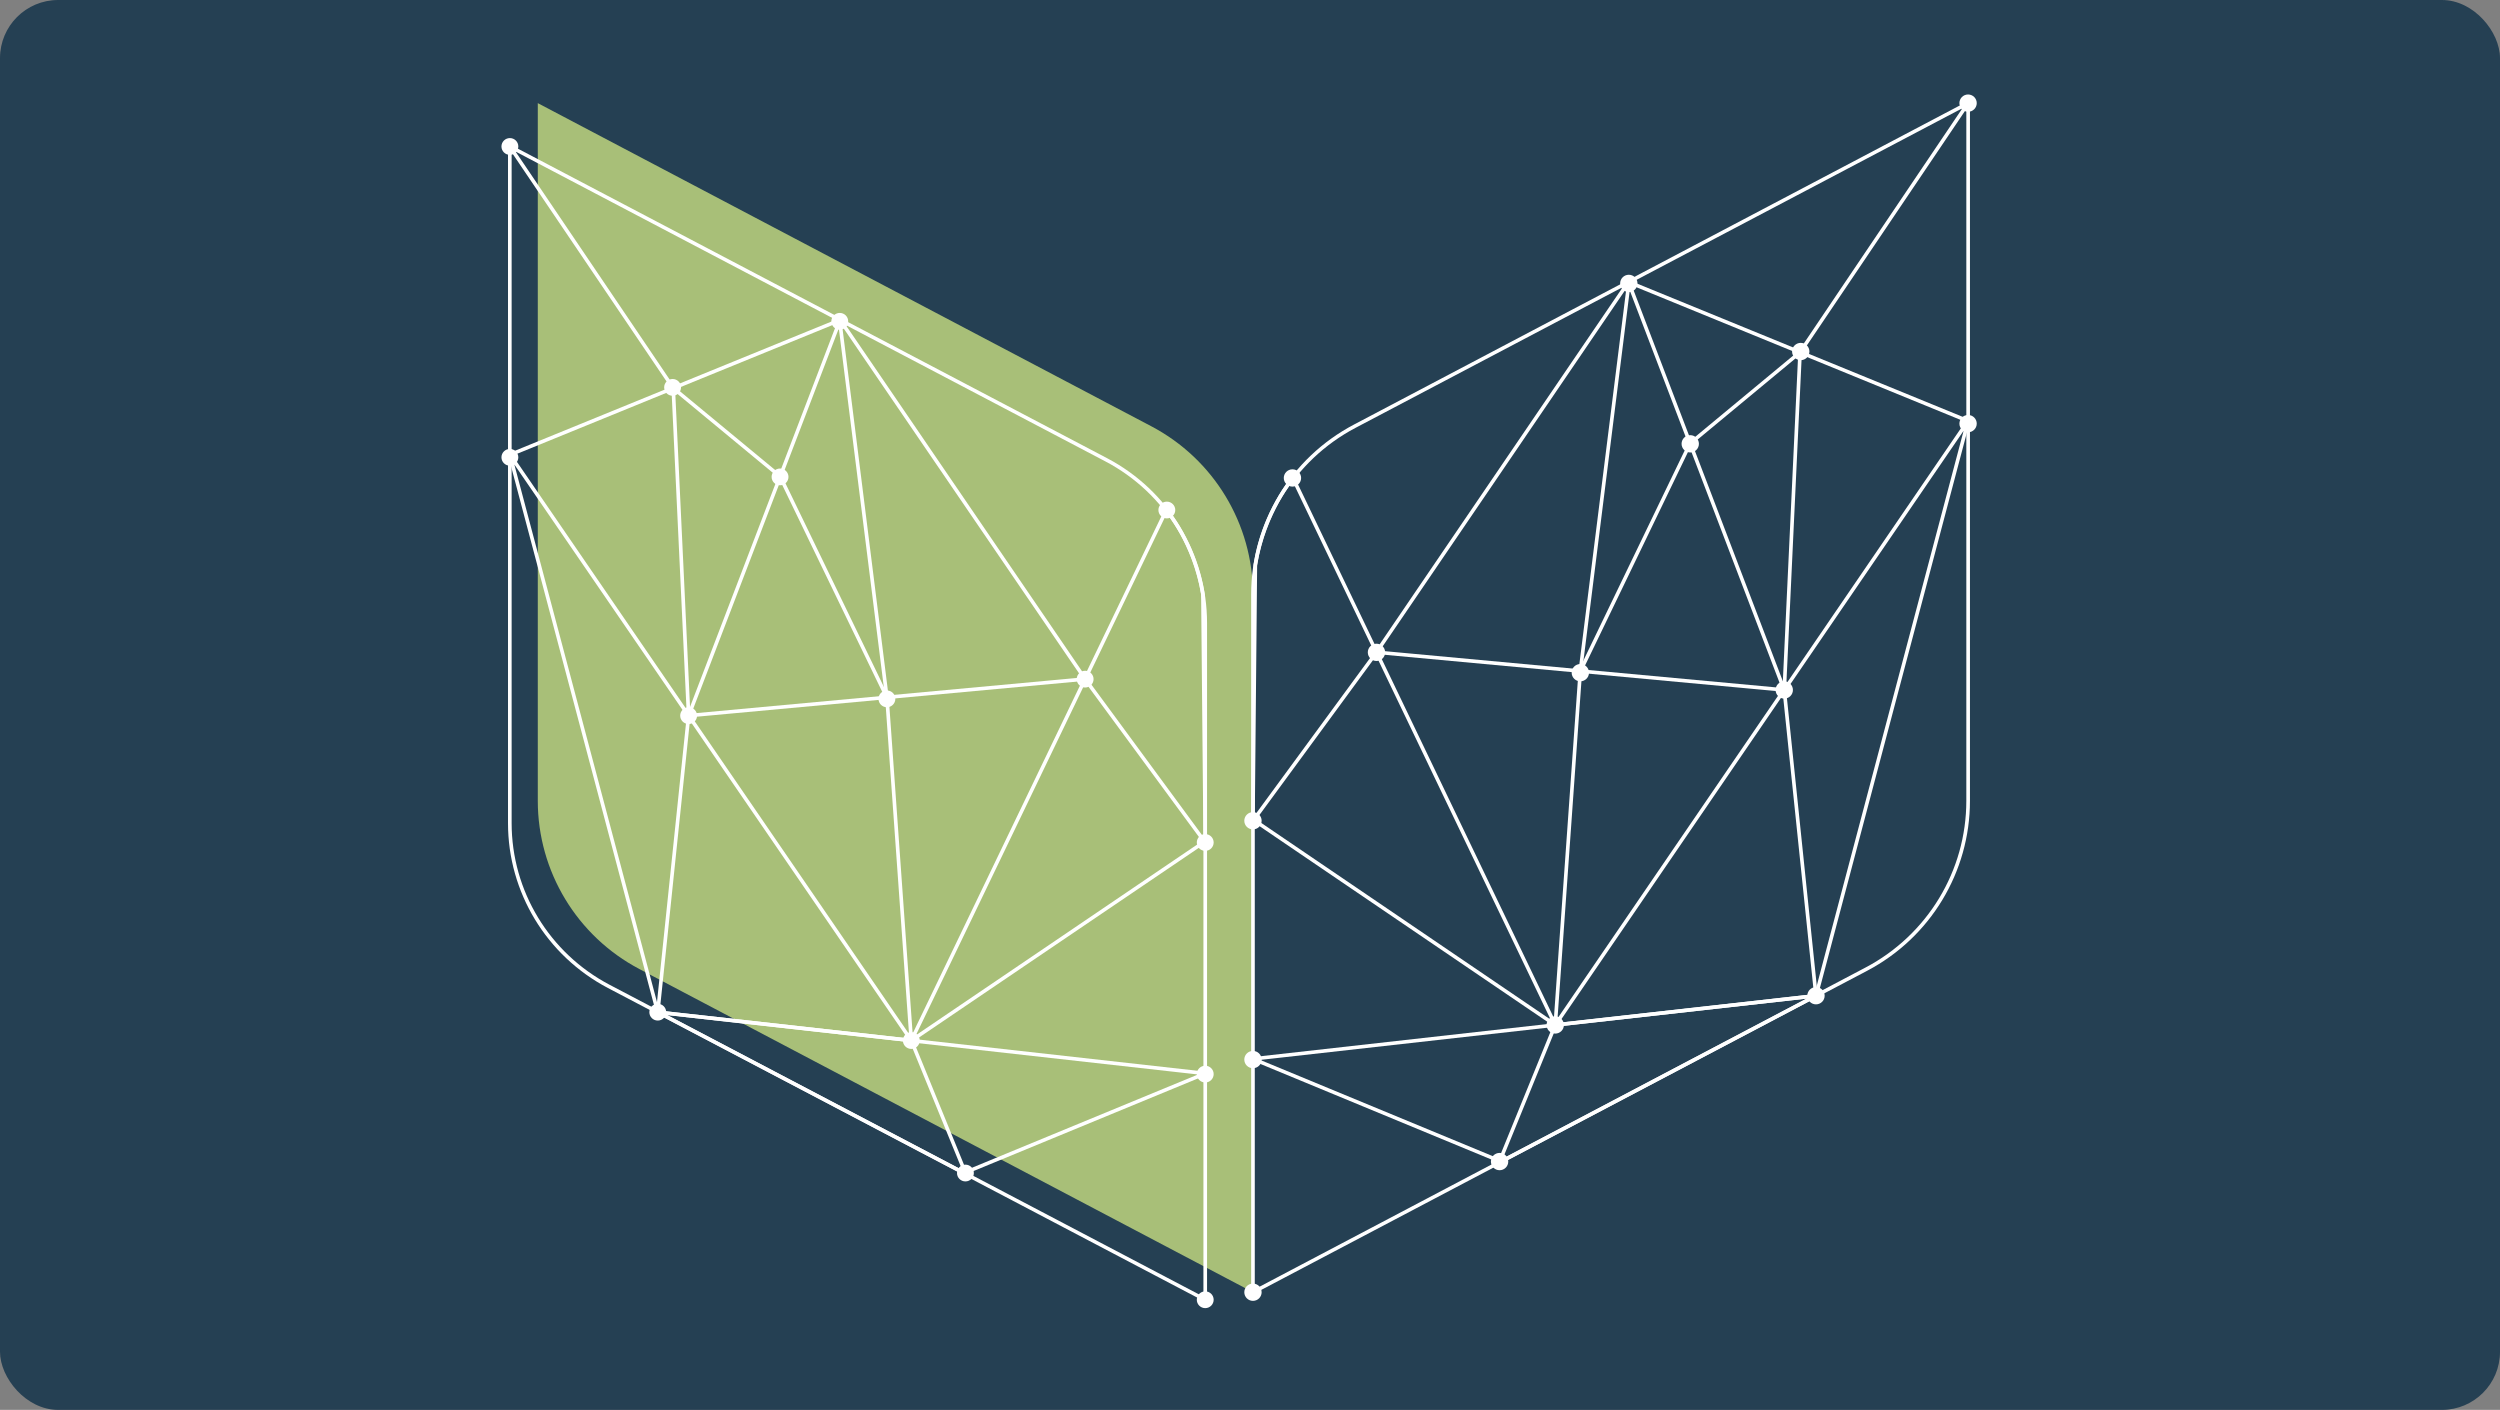 <?xml version="1.0" encoding="UTF-8"?>
<svg xmlns="http://www.w3.org/2000/svg" width="344" height="194" viewBox="0 0 344 194" fill="none">
  <rect x="0" y="0" width="344" height="194" fill="#808080" stroke="none"/>
  <rect width="344" height="194" rx="8" fill="#254053"></rect>
  <g clip-path="url(#clip0_6_205)">
    <path d="M172.408 81.807C172.408 72.092 167.02 63.18 158.414 58.652L74 14.191V110.193C74 119.908 79.388 128.82 87.994 133.348L172.408 177.809V81.807Z" fill="#A8BF78"></path>
    <path d="M172.408 177.809L256.822 133.348C265.428 128.811 270.816 119.899 270.816 110.193V14.191L186.402 58.652C177.796 63.189 172.408 72.101 172.408 81.807V177.809Z" stroke="white" stroke-width="0.5" stroke-linecap="round" stroke-linejoin="round"></path>
    <path d="M206.551 159.832L172.408 145.706L249.879 137.011L206.551 159.832Z" stroke="white" stroke-width="0.5" stroke-linecap="round" stroke-linejoin="round"></path>
    <path d="M177.904 65.769L214 141.034L172.408 112.764L172.733 77.729C173.936 70.396 177.913 65.76 177.913 65.76L177.904 65.769Z" stroke="white" stroke-width="0.5" stroke-linecap="round" stroke-linejoin="round"></path>
    <path d="M214 141.034L270.807 57.93L249.879 137.011L214 141.034Z" stroke="white" stroke-width="0.5" stroke-linecap="round" stroke-linejoin="round"></path>
    <path d="M189.403 89.744L245.513 94.94L224.08 38.807L189.403 89.744Z" stroke="white" stroke-width="0.5" stroke-linecap="round" stroke-linejoin="round"></path>
    <path d="M270.807 57.93L224.08 38.807" stroke="white" stroke-width="0.5" stroke-linecap="round" stroke-linejoin="round"></path>
    <path d="M224.125 40.187C224.784 40.187 225.318 39.654 225.318 38.996C225.318 38.339 224.784 37.806 224.125 37.806C223.466 37.806 222.932 38.339 222.932 38.996C222.932 39.654 223.466 40.187 224.125 40.187Z" fill="white"></path>
    <path d="M232.577 62.26C233.236 62.26 233.77 61.727 233.77 61.069C233.77 60.411 233.236 59.878 232.577 59.878C231.918 59.878 231.384 60.411 231.384 61.069C231.384 61.727 231.918 62.26 232.577 62.26Z" fill="white"></path>
    <path d="M247.782 49.559C248.441 49.559 248.975 49.026 248.975 48.368C248.975 47.711 248.441 47.178 247.782 47.178C247.123 47.178 246.589 47.711 246.589 48.368C246.589 49.026 247.123 49.559 247.782 49.559Z" fill="white"></path>
    <path d="M270.807 59.481C271.466 59.481 272 58.948 272 58.291C272 57.633 271.466 57.1 270.807 57.1C270.148 57.1 269.613 57.633 269.613 58.291C269.613 58.948 270.148 59.481 270.807 59.481Z" fill="white"></path>
    <path d="M245.513 96.131C246.172 96.131 246.706 95.598 246.706 94.94C246.706 94.282 246.172 93.749 245.513 93.749C244.854 93.749 244.32 94.282 244.32 94.94C244.32 95.598 244.854 96.131 245.513 96.131Z" fill="white"></path>
    <path d="M217.454 93.749C218.113 93.749 218.647 93.216 218.647 92.559C218.647 91.901 218.113 91.368 217.454 91.368C216.794 91.368 216.26 91.901 216.26 92.559C216.26 93.216 216.794 93.749 217.454 93.749Z" fill="white"></path>
    <path d="M189.403 90.953C190.062 90.953 190.596 90.42 190.596 89.763C190.596 89.105 190.062 88.572 189.403 88.572C188.744 88.572 188.21 89.105 188.21 89.763C188.21 90.42 188.744 90.953 189.403 90.953Z" fill="white"></path>
    <path d="M214 142.224C214.659 142.224 215.194 141.691 215.194 141.034C215.194 140.376 214.659 139.843 214 139.843C213.341 139.843 212.807 140.376 212.807 141.034C212.807 141.691 213.341 142.224 214 142.224Z" fill="white"></path>
    <path d="M172.408 146.987C173.067 146.987 173.601 146.454 173.601 145.796C173.601 145.139 173.067 144.606 172.408 144.606C171.749 144.606 171.215 145.139 171.215 145.796C171.215 146.454 171.749 146.987 172.408 146.987Z" fill="white"></path>
    <path d="M172.408 179C173.067 179 173.601 178.467 173.601 177.809C173.601 177.152 173.067 176.619 172.408 176.619C171.749 176.619 171.215 177.152 171.215 177.809C171.215 178.467 171.749 179 172.408 179Z" fill="white"></path>
    <path d="M206.344 161.023C207.003 161.023 207.537 160.49 207.537 159.832C207.537 159.174 207.003 158.641 206.344 158.641C205.684 158.641 205.15 159.174 205.15 159.832C205.15 160.49 205.684 161.023 206.344 161.023Z" fill="white"></path>
    <path d="M172.408 114.126C173.067 114.126 173.601 113.593 173.601 112.936C173.601 112.278 173.067 111.745 172.408 111.745C171.749 111.745 171.215 112.278 171.215 112.936C171.215 113.593 171.749 114.126 172.408 114.126Z" fill="white"></path>
    <path d="M177.841 66.959C178.5 66.959 179.034 66.426 179.034 65.769C179.034 65.111 178.5 64.578 177.841 64.578C177.182 64.578 176.648 65.111 176.648 65.769C176.648 66.426 177.182 66.959 177.841 66.959Z" fill="white"></path>
    <path d="M249.879 138.201C250.538 138.201 251.073 137.668 251.073 137.011C251.073 136.353 250.538 135.82 249.879 135.82C249.22 135.82 248.686 136.353 248.686 137.011C248.686 137.668 249.22 138.201 249.879 138.201Z" fill="white"></path>
    <path d="M270.807 15.381C271.466 15.381 272 14.848 272 14.191C272 13.533 271.466 13 270.807 13C270.148 13 269.613 13.533 269.613 14.191C269.613 14.848 270.148 15.381 270.807 15.381Z" fill="white"></path>
    <path d="M270.807 14.191L247.692 48.468L245.513 94.94L249.879 137.011" stroke="white" stroke-width="0.5" stroke-linecap="round" stroke-linejoin="round"></path>
    <path d="M189.403 89.763L172.408 112.936" stroke="white" stroke-width="0.5" stroke-linecap="round" stroke-linejoin="round"></path>
    <path d="M206.344 159.832L214 141.034L217.453 92.342L224.125 38.996" stroke="white" stroke-width="0.5" stroke-linecap="round" stroke-linejoin="round"></path>
    <path d="M247.692 48.468L232.559 61.015L217.454 92.342" stroke="white" stroke-width="0.5" stroke-linecap="round" stroke-linejoin="round"></path>
  </g>
  <g clip-path="url(#clip1_6_205)">
    <path d="M165.84 178.845L83.758 135.723C75.39 131.323 70.151 122.679 70.151 113.266V20.155L152.233 63.276C160.601 67.677 165.84 76.321 165.84 85.734V178.845Z" stroke="white" stroke-width="0.5" stroke-linecap="round" stroke-linejoin="round"></path>
    <path d="M132.64 161.409L165.84 147.709L90.509 139.275L132.64 161.409Z" stroke="white" stroke-width="0.5" stroke-linecap="round" stroke-linejoin="round"></path>
    <path d="M160.495 70.179L125.397 143.177L165.84 115.759L165.523 81.78C164.354 74.667 160.487 70.17 160.487 70.17L160.495 70.179Z" stroke="white" stroke-width="0.5" stroke-linecap="round" stroke-linejoin="round"></path>
    <path d="M125.397 143.177L70.16 62.577L90.509 139.275L125.397 143.177Z" stroke="white" stroke-width="0.5" stroke-linecap="round" stroke-linejoin="round"></path>
    <path d="M149.314 93.433L94.755 98.472L115.596 44.03L149.314 93.433Z" stroke="white" stroke-width="0.5" stroke-linecap="round" stroke-linejoin="round"></path>
    <path d="M70.16 62.577L115.596 44.03" stroke="white" stroke-width="0.5" stroke-linecap="round" stroke-linejoin="round"></path>
    <path d="M115.552 45.368C116.193 45.368 116.712 44.851 116.712 44.213C116.712 43.576 116.193 43.059 115.552 43.059C114.911 43.059 114.392 43.576 114.392 44.213C114.392 44.851 114.911 45.368 115.552 45.368Z" fill="white"></path>
    <path d="M107.333 66.776C107.974 66.776 108.494 66.259 108.494 65.621C108.494 64.983 107.974 64.466 107.333 64.466C106.692 64.466 106.173 64.983 106.173 65.621C106.173 66.259 106.692 66.776 107.333 66.776Z" fill="white"></path>
    <path d="M92.549 54.458C93.189 54.458 93.709 53.941 93.709 53.303C93.709 52.665 93.189 52.148 92.549 52.148C91.908 52.148 91.388 52.665 91.388 53.303C91.388 53.941 91.908 54.458 92.549 54.458Z" fill="white"></path>
    <path d="M70.16 64.081C70.801 64.081 71.321 63.564 71.321 62.927C71.321 62.289 70.801 61.772 70.16 61.772C69.519 61.772 69 62.289 69 62.927C69 63.564 69.519 64.081 70.16 64.081Z" fill="white"></path>
    <path d="M94.755 99.627C95.396 99.627 95.915 99.11 95.915 98.472C95.915 97.834 95.396 97.317 94.755 97.317C94.114 97.317 93.594 97.834 93.594 98.472C93.594 99.11 94.114 99.627 94.755 99.627Z" fill="white"></path>
    <path d="M122.039 97.317C122.68 97.317 123.199 96.8 123.199 96.162C123.199 95.525 122.68 95.008 122.039 95.008C121.398 95.008 120.879 95.525 120.879 96.162C120.879 96.8 121.398 97.317 122.039 97.317Z" fill="white"></path>
    <path d="M149.314 94.605C149.955 94.605 150.475 94.088 150.475 93.45C150.475 92.813 149.955 92.296 149.314 92.296C148.674 92.296 148.154 92.813 148.154 93.45C148.154 94.088 148.674 94.605 149.314 94.605Z" fill="white"></path>
    <path d="M125.397 144.332C126.038 144.332 126.557 143.815 126.557 143.177C126.557 142.539 126.038 142.022 125.397 142.022C124.756 142.022 124.237 142.539 124.237 143.177C124.237 143.815 124.756 144.332 125.397 144.332Z" fill="white"></path>
    <path d="M165.84 148.951C166.481 148.951 167 148.434 167 147.797C167 147.159 166.481 146.642 165.84 146.642C165.199 146.642 164.679 147.159 164.679 147.797C164.679 148.434 165.199 148.951 165.84 148.951Z" fill="white"></path>
    <path d="M165.84 180C166.481 180 167 179.483 167 178.845C167 178.207 166.481 177.69 165.84 177.69C165.199 177.69 164.679 178.207 164.679 178.845C164.679 179.483 165.199 180 165.84 180Z" fill="white"></path>
    <path d="M132.842 162.564C133.483 162.564 134.002 162.047 134.002 161.409C134.002 160.771 133.483 160.254 132.842 160.254C132.201 160.254 131.682 160.771 131.682 161.409C131.682 162.047 132.201 162.564 132.842 162.564Z" fill="white"></path>
    <path d="M165.84 117.08C166.481 117.08 167 116.563 167 115.925C167 115.288 166.481 114.771 165.84 114.771C165.199 114.771 164.679 115.288 164.679 115.925C164.679 116.563 165.199 117.08 165.84 117.08Z" fill="white"></path>
    <path d="M160.557 71.334C161.198 71.334 161.717 70.817 161.717 70.179C161.717 69.541 161.198 69.024 160.557 69.024C159.916 69.024 159.397 69.541 159.397 70.179C159.397 70.817 159.916 71.334 160.557 71.334Z" fill="white"></path>
    <path d="M90.509 140.43C91.15 140.43 91.669 139.913 91.669 139.275C91.669 138.638 91.15 138.121 90.509 138.121C89.868 138.121 89.349 138.638 89.349 139.275C89.349 139.913 89.868 140.43 90.509 140.43Z" fill="white"></path>
    <path d="M70.16 21.31C70.801 21.31 71.321 20.793 71.321 20.155C71.321 19.517 70.801 19 70.16 19C69.519 19 69 19.517 69 20.155C69 20.793 69.519 21.31 70.16 21.31Z" fill="white"></path>
    <path d="M70.16 20.155L92.636 53.399L94.755 98.472L90.509 139.275" stroke="white" stroke-width="0.5" stroke-linecap="round" stroke-linejoin="round"></path>
    <path d="M149.314 93.45L165.84 115.925" stroke="white" stroke-width="0.5" stroke-linecap="round" stroke-linejoin="round"></path>
    <path d="M132.842 161.409L125.397 143.177L122.039 95.953L115.552 44.213" stroke="white" stroke-width="0.5" stroke-linecap="round" stroke-linejoin="round"></path>
    <path d="M92.636 53.399L107.351 65.569L122.039 95.953" stroke="white" stroke-width="0.5" stroke-linecap="round" stroke-linejoin="round"></path>
  </g>
  <defs>
    <clipPath id="clip0_6_205">
      <rect width="198" height="166" fill="white" transform="translate(74 13)"></rect>
    </clipPath>
    <clipPath id="clip1_6_205">
      <rect width="98" height="161" fill="white" transform="translate(69 19)"></rect>
    </clipPath>
  </defs>
</svg>
